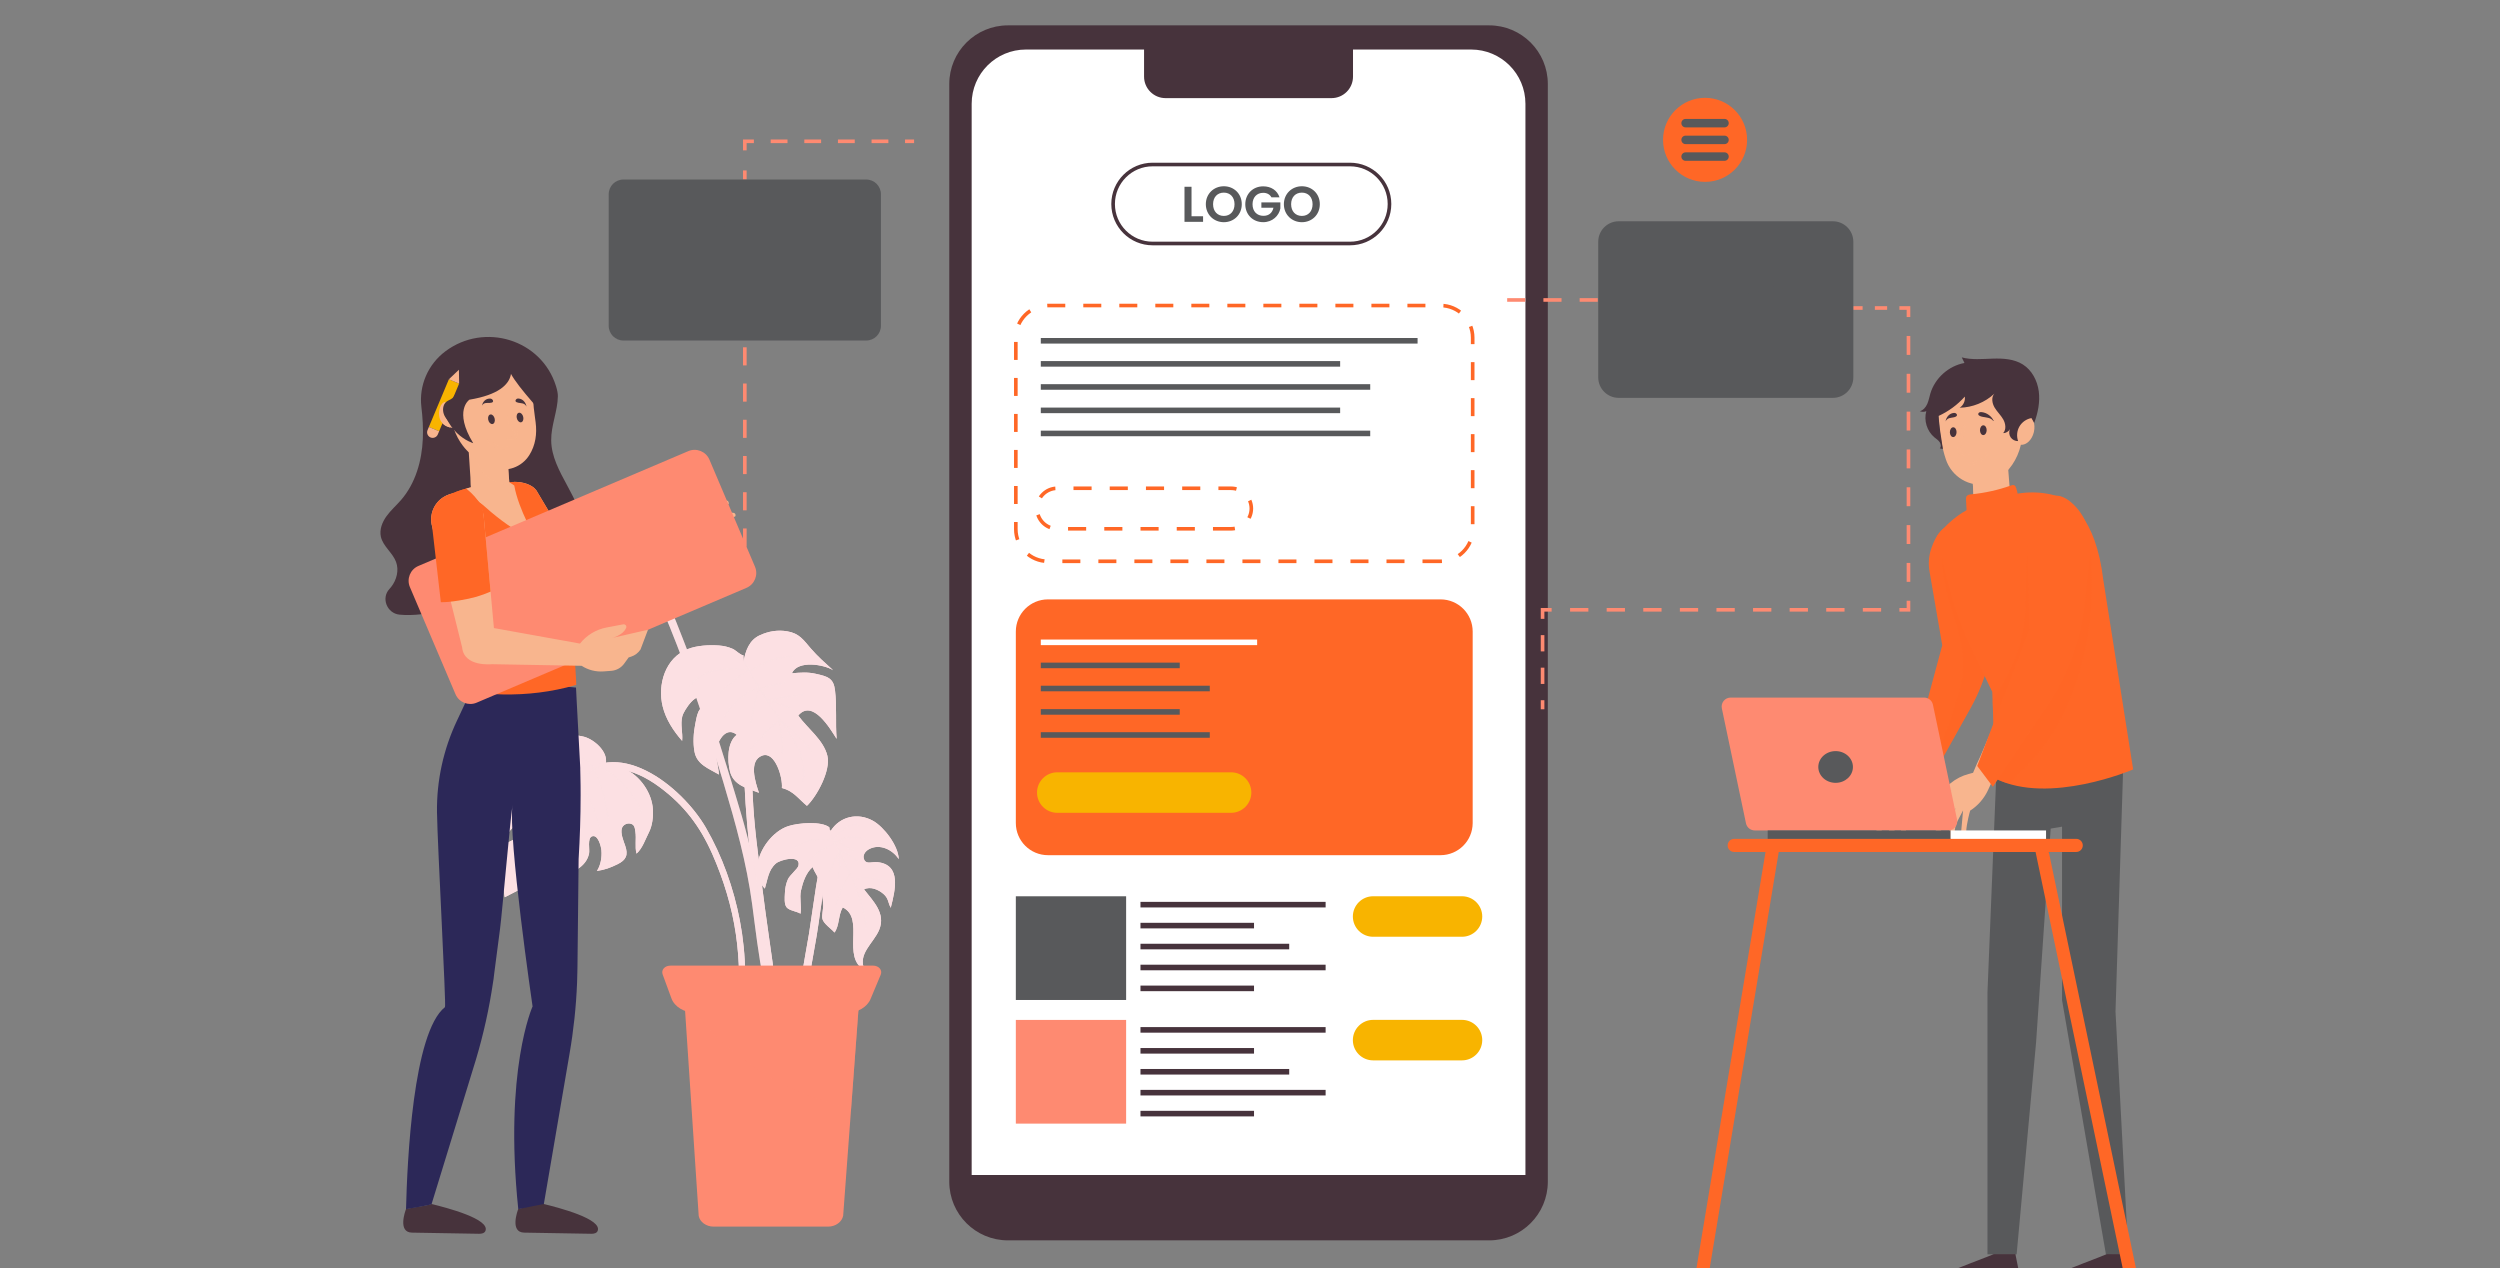 <svg width="690" height="350" viewBox="0 0 690 350" fill="none" xmlns="http://www.w3.org/2000/svg">
<rect x="0" y="0" width="690" height="350" fill="#808080" stroke="none"/>
<g clip-path="url(#clip0_1973_319)">
<path d="M411.02 342.34H278.18C269.25 342.34 262 335.1 262 326.16V23.18C262 14.25 269.24 7 278.18 7H411.02C419.95 7 427.2 14.24 427.2 23.18V326.17C427.19 335.1 419.95 342.34 411.02 342.34Z" fill="#47333C"/>
<path d="M421.02 28.642V324.302H268.18V28.642C268.18 20.372 274.88 13.672 283.15 13.672H315.76V21.152C315.76 24.422 318.42 27.082 321.69 27.082H367.5C370.77 27.082 373.43 24.422 373.43 21.152V13.672H406.04C414.31 13.672 421.02 20.372 421.02 28.642Z" fill="white"/>
<path d="M397.58 154.918H289.24C284.34 154.918 280.37 150.948 280.37 146.048V93.198C280.37 88.298 284.34 84.328 289.24 84.328H397.59C402.49 84.328 406.46 88.298 406.46 93.198V146.058C406.45 150.948 402.48 154.918 397.58 154.918Z" stroke="#FF6726" stroke-miterlimit="10" stroke-dasharray="4.97 4.97"/>
<path d="M397.58 236.03H289.24C284.34 236.03 280.37 232.06 280.37 227.16V174.3C280.37 169.4 284.34 165.43 289.24 165.43H397.59C402.49 165.43 406.46 169.4 406.46 174.3V227.16C406.45 232.06 402.48 236.03 397.58 236.03Z" fill="#FF6726"/>
<path d="M372.6 67.206H318.12C312.1 67.206 307.22 62.326 307.22 56.306C307.22 50.286 312.1 45.406 318.12 45.406H372.6C378.62 45.406 383.5 50.286 383.5 56.306C383.5 62.336 378.62 67.206 372.6 67.206Z" stroke="#47333C" stroke-miterlimit="10"/>
<path d="M328.86 51.547V59.687H332.05V61.227H326.92V51.547H328.86Z" fill="#58595B"/>
<path d="M337.78 61.326C335.05 61.326 332.81 59.276 332.81 56.356C332.81 53.456 335.04 51.406 337.78 51.406C340.54 51.406 342.73 53.456 342.73 56.356C342.73 59.276 340.53 61.326 337.78 61.326ZM337.78 59.596C339.53 59.596 340.73 58.336 340.73 56.366C340.73 54.396 339.52 53.166 337.78 53.166C336.02 53.166 334.81 54.396 334.81 56.366C334.81 58.336 336.02 59.596 337.78 59.596Z" fill="#58595B"/>
<path d="M353.15 54.47H350.92C350.48 53.65 349.67 53.22 348.64 53.22C346.91 53.22 345.7 54.45 345.7 56.38C345.7 58.35 346.92 59.57 348.72 59.57C350.22 59.57 351.18 58.71 351.47 57.34H348.14V55.86H353.38V57.55C352.99 59.52 351.23 61.32 348.65 61.32C345.83 61.32 343.7 59.28 343.7 56.38C343.7 53.48 345.84 51.43 348.64 51.43C350.81 51.43 352.52 52.53 353.15 54.47Z" fill="#58595B"/>
<path d="M359.32 61.326C356.59 61.326 354.35 59.276 354.35 56.356C354.35 53.456 356.58 51.406 359.32 51.406C362.08 51.406 364.27 53.456 364.27 56.356C364.27 59.276 362.07 61.326 359.32 61.326ZM359.32 59.596C361.07 59.596 362.27 58.336 362.27 56.366C362.27 54.396 361.06 53.166 359.32 53.166C357.56 53.166 356.35 54.396 356.35 56.366C356.35 58.336 357.56 59.596 359.32 59.596Z" fill="#58595B"/>
<path d="M310.81 247.375H280.37V275.995H310.81V247.375Z" fill="#58595B"/>
<path d="M310.81 281.5H280.37V310.12H310.81V281.5Z" fill="#FE8A71"/>
<path d="M365.87 248.914H314.77V250.454H365.87V248.914Z" fill="#47333C"/>
<path d="M365.87 266.258H314.77V267.798H365.87V266.258Z" fill="#47333C"/>
<path d="M346.11 254.695H314.77V256.235H346.11V254.695Z" fill="#47333C"/>
<path d="M346.11 272.023H314.77V273.563H346.11V272.023Z" fill="#47333C"/>
<path d="M355.82 260.477H314.77V262.017H355.82V260.477Z" fill="#47333C"/>
<path d="M365.87 283.477H314.77V285.017H365.87V283.477Z" fill="#47333C"/>
<path d="M365.87 300.805H314.77V302.345H365.87V300.805Z" fill="#47333C"/>
<path d="M346.11 289.258H314.77V290.798H346.11V289.258Z" fill="#47333C"/>
<path d="M346.11 306.586H314.77V308.126H346.11V306.586Z" fill="#47333C"/>
<path d="M355.82 295.039H314.77V296.579H355.82V295.039Z" fill="#47333C"/>
<path d="M403.51 258.547H378.98C375.9 258.547 373.39 256.047 373.39 252.957C373.39 249.877 375.89 247.367 378.98 247.367H403.51C406.59 247.367 409.1 249.867 409.1 252.957C409.09 256.047 406.59 258.547 403.51 258.547Z" fill="#F8B400"/>
<path d="M339.78 224.336H291.81C288.73 224.336 286.22 221.836 286.22 218.746C286.22 215.666 288.72 213.156 291.81 213.156H339.78C342.86 213.156 345.37 215.656 345.37 218.746C345.36 221.826 342.86 224.336 339.78 224.336Z" fill="#F8B400"/>
<path d="M339.78 145.946H291.81C288.73 145.946 286.22 143.446 286.22 140.356C286.22 137.276 288.72 134.766 291.81 134.766H339.78C342.86 134.766 345.37 137.266 345.37 140.356C345.36 143.446 342.86 145.946 339.78 145.946Z" stroke="#FF6726" stroke-miterlimit="10" stroke-dasharray="5 5"/>
<path d="M403.51 292.664H378.98C375.9 292.664 373.39 290.164 373.39 287.074C373.39 283.994 375.89 281.484 378.98 281.484H403.51C406.59 281.484 409.1 283.984 409.1 287.074C409.09 290.164 406.59 292.664 403.51 292.664Z" fill="#F8B400"/>
<path d="M391.25 93.289H287.26V94.829H391.25V93.289Z" fill="#58595B"/>
<path d="M369.88 99.656H287.26V101.196H369.88V99.656Z" fill="#58595B"/>
<path d="M378.18 106.031H287.26V107.571H378.18V106.031Z" fill="#58595B"/>
<path d="M369.88 112.492H287.26V114.032H369.88V112.492Z" fill="#58595B"/>
<path d="M378.18 118.859H287.26V120.399H378.18V118.859Z" fill="#58595B"/>
<path d="M346.97 176.516H287.26V178.056H346.97V176.516Z" fill="white"/>
<path d="M325.61 182.883H287.26V184.423H325.61V182.883Z" fill="#58595B"/>
<path d="M333.9 189.258H287.26V190.798H333.9V189.258Z" fill="#58595B"/>
<path d="M325.61 195.719H287.26V197.259H325.61V195.719Z" fill="#58595B"/>
<path d="M333.9 202.086H287.26V203.626H333.9V202.086Z" fill="#58595B"/>
<path d="M539.86 202.344L529.4 203.654L527.18 210.534C526.69 211.864 526.23 213.224 525.83 214.624L524.7 215.064C522.96 215.724 521.4 216.704 520.12 217.934L517.08 220.814C516.6 221.374 517.05 222.124 517.91 221.724L520.56 219.734L519.24 221.854C518.51 223.044 517.88 224.274 517.33 225.544L516.5 227.534C516.38 228.174 517.29 228.574 517.78 227.984L520.67 223.024L519.15 226.184L517.73 229.634C517.51 230.454 518.66 230.664 518.93 230.114L520.32 227.224L522.32 223.794L521.56 226.634C521.4 227.254 521.31 227.894 521.33 228.524L521.41 230.684C521.87 231.624 522.38 231.324 522.87 230.734L522.9 228.834C522.91 228.114 523.05 227.394 523.34 226.734L524.45 224.044L524.68 229.424C524.88 230.184 526.21 229.934 526.05 229.174C525.81 227.054 526.37 223.834 526.37 223.834C528.33 222.334 529.8 220.344 530.57 218.094L531.61 215.054L539.86 202.344Z" fill="#F8B58E"/>
<path d="M532.54 157.672L536.06 178.092L526.71 212.812L531.71 217.212L543.83 195.492C548.27 187.532 550.49 178.682 550.29 169.732L550.01 157.392C549.91 153.102 547.75 149.002 543.94 146.512C539.14 143.372 535.39 144.492 533.04 151.342C532.34 153.392 532.18 155.562 532.54 157.672Z" fill="#FF6726"/>
<path opacity="0.55" d="M550.29 169.739L550.01 157.399C549.91 153.109 547.75 149.009 543.94 146.519C541.72 145.069 539.73 144.539 538 145.049C535.65 148.869 535.71 153.809 536.28 158.119C536.85 162.449 538.08 166.629 539.41 170.779C540.3 173.579 541.12 176.409 541.52 179.329C541.92 182.249 541.88 185.179 541.34 188.069C540.8 190.989 539.79 193.759 538.89 196.579C538 199.359 537 202.089 535.84 204.769C535.25 206.129 534.58 207.449 533.97 208.799C533.36 210.139 532.92 211.549 532.53 212.959C532.16 214.289 531.83 215.639 531.45 216.959L531.72 217.199L543.84 195.479C548.27 187.529 550.49 178.679 550.29 169.739Z" fill="#FF6726"/>
<path d="M587.43 346.141L581.25 346.281L569.12 276.011V228.161L565.99 228.691L561.96 287.711L556.59 346.191H548.54V273.881L551.22 207.961H586.12L583.88 279.201L587.43 346.141Z" fill="#58595B"/>
<path d="M534.66 147.884L537.08 158.614C538.74 165.974 541.24 173.114 544.52 179.894L549.87 190.954L550.76 214.874C565.54 222.314 588.75 212.364 588.75 212.364L580.49 159.934C578.44 142.814 571.3 137.674 566.27 136.514C563.51 135.884 560.69 135.744 557.9 136.094C557.66 136.124 557.42 136.164 557.17 136.194C556.13 136.344 555.12 136.584 554.11 136.874L547.71 138.734C545.62 139.344 543.6 140.254 541.72 141.434C541.7 141.444 541.66 141.464 541.64 141.474C541.29 141.694 540.95 141.914 540.61 142.154C538.43 143.714 536.41 145.624 534.66 147.884Z" fill="#FF6726"/>
<path opacity="0.55" d="M577.37 157.661C577.31 154.611 577.07 151.511 576.26 148.561C575.6 146.171 574.2 143.951 573.89 141.471C571.95 139.131 569.85 137.781 567.93 137.031C566 138.701 564.51 140.791 563.67 143.221C562.77 145.821 562.57 148.601 562.57 151.331C562.58 156.951 563.15 162.571 563.18 168.191C563.2 173.971 562.83 179.811 561.39 185.431C560.69 188.171 559.73 190.841 558.46 193.381C557.12 196.071 555.39 198.451 553.55 200.811C552.51 202.131 551.46 203.461 550.38 204.761L550.76 214.881C552.01 215.511 553.31 215.981 554.64 216.321C555.04 215.861 555.46 215.421 555.88 214.981C557.97 212.801 560.14 210.701 562.12 208.411C564.08 206.151 565.88 203.741 567.36 201.131C568.79 198.601 570.08 195.981 571.19 193.291C573.44 187.881 575.05 182.201 576.07 176.431C577.16 170.251 577.5 163.931 577.37 157.661Z" fill="#FF6726"/>
<path opacity="0.55" d="M563.46 141.422C563.76 140.782 564.12 140.182 564.51 139.602C564.24 139.832 563.97 140.062 563.71 140.302C561.84 142.082 560.74 144.292 560.18 146.802C559.7 148.952 559.57 151.152 559.44 153.342C559.29 155.882 559.2 158.422 559.17 160.972C559.1 166.242 559.04 171.552 557.76 176.702C556.24 182.792 553.16 188.142 549.97 193.452L550.34 203.412C551.78 201.672 553.2 199.912 554.54 198.102C561.67 188.492 562.58 176.212 562.24 164.652C562.16 161.822 562 159.002 561.86 156.172C561.73 153.542 561.6 150.892 561.81 148.262C561.99 145.912 562.46 143.572 563.46 141.422Z" fill="#FF6726"/>
<path d="M560.29 201.68L549.72 201.5L546.51 208.9C545.83 210.32 545.17 211.78 544.57 213.29L543.38 213.61C541.56 214.08 539.87 214.94 538.42 216.12L534.98 218.88C534.42 219.44 534.76 220.35 535.67 220.03L538.59 218.21L536.97 220.39C536.08 221.62 535.27 222.9 534.54 224.25L533.42 226.36C533.21 227.06 534.05 227.66 534.62 227.07L538.21 221.93L536.24 225.25L534.33 228.91C534 229.79 535.1 230.22 535.45 229.64L537.25 226.6L539.74 223.05L538.57 226.12C538.32 226.79 538.14 227.5 538.07 228.21L537.83 230.66C538.15 231.79 538.7 231.54 539.27 230.95L539.58 228.81C539.69 227.99 539.94 227.21 540.32 226.52L541.81 223.67L541.26 229.76C541.34 230.65 542.7 230.57 542.66 229.7C542.73 227.28 543.76 223.73 543.76 223.73C545.93 222.35 547.67 220.34 548.76 217.93L550.24 214.67L560.29 201.68Z" fill="#F8B58E"/>
<path d="M559.57 150.2L560.07 173.76L545.71 211.4L550.03 217.15L565.23 194.6C570.8 186.33 574.3 176.71 575.4 166.6L576.92 152.66C577.45 147.82 575.91 142.85 572.5 139.45C568.2 135.16 564.32 135.82 560.99 143.17C560 145.35 559.52 147.76 559.57 150.2Z" fill="#FF6726"/>
<path d="M536.25 352.673C536.28 353.393 536.87 354.073 537.8 354.063L554.09 354.043C555.83 354.043 557.86 352.833 557.25 351.133L556.25 346.133H550.3C550.3 346.233 537.47 351.013 536.78 351.563C536.39 351.883 536.23 352.283 536.25 352.673Z" fill="#47333C"/>
<path d="M567.44 352.673C567.47 353.393 568.06 354.073 568.99 354.063L585.28 354.043C587.02 354.043 589.05 352.833 588.44 351.133L587.44 346.133H581.49C581.49 346.233 568.66 351.013 567.97 351.563C567.58 351.883 567.42 352.283 567.44 352.673Z" fill="#47333C"/>
<path d="M555.09 139.703C555.26 141.813 554.21 143.873 552.4 144.983C551.92 145.263 551.41 145.493 550.91 145.613C547.94 146.353 544.85 144.213 544.78 140.893L544.77 140.803L544.78 140.683L544.77 140.453L544.78 138.943L544.48 133.023C544.49 132.613 548.6 132.163 548.6 132.163L550.78 130.553L554.07 128.123L554.22 128.023V128.953L554.78 136.073L554.94 137.773L555.09 139.703Z" fill="#F8B58E"/>
<path opacity="0.64" d="M551.97 129.82C552.43 134.54 549.44 139.1 544.78 140.88L544.77 140.79L544.78 140.67L544.77 140.44L544.78 138.93L544.48 133.01C544.49 132.6 544.69 132.22 545.05 132L548.6 132.14L550.78 130.53L551.97 129.82Z" fill="#F8B58E"/>
<path d="M557.19 142.822C557.51 140.132 557.27 137.372 556.49 134.782C556.39 134.442 556.24 134.062 555.91 133.922C555.62 133.802 555.28 133.902 554.98 134.012C551.46 135.262 547.79 136.072 544.07 136.432C543.6 136.472 543.07 136.552 542.8 136.942C542.61 137.212 542.61 137.572 542.62 137.902C542.65 138.962 542.71 140.022 542.79 141.082L543.72 145.062C543.91 146.842 545.21 148.462 546.91 149.032C548.27 149.482 549.76 149.292 551.17 149.032C552.67 148.762 554.23 148.372 555.34 147.332C556.54 146.182 556.99 144.462 557.19 142.822Z" fill="#FF6726"/>
<path d="M535.13 115.838C534.65 113.288 535.77 110.138 536.69 108.128C537.34 106.708 538.2 105.398 539.32 104.308C545.96 97.858 553.85 102.248 553.85 102.248C559.28 103.928 558.37 112.948 558.37 112.948C558.39 113.448 558.39 113.928 558.4 114.388C558.73 114.318 559.05 114.298 559.38 114.378C561.01 114.758 561.89 116.948 561.35 119.248C560.85 121.398 559.29 122.868 557.76 122.768C556.85 126.738 554.51 130.278 551.04 132.468C550.83 132.598 550.63 132.718 550.43 132.828C549.88 133.138 549.26 133.358 548.6 133.508C543.64 134.658 538.64 131.598 537.05 126.768C535.92 123.388 535.35 119.708 535.13 115.838Z" fill="#F8B58E"/>
<path d="M562.7 107.991C562.31 105.051 560.8 102.161 558.29 100.581C555.87 99.061 552.85 98.891 549.99 98.981C547.13 99.071 544.21 99.371 541.45 98.641C541.7 99.151 541.94 99.671 542.19 100.181C537.83 100.971 534.04 104.361 532.78 108.611C532.5 109.561 532.33 110.561 531.93 111.471C531.53 112.381 530.83 113.231 529.87 113.491C530.44 113.721 531.1 113.721 531.66 113.481C530.93 116.051 531.85 119.021 533.91 120.721C534.4 121.131 534.96 121.471 535.33 122.001C535.7 122.521 535.82 123.291 535.39 123.771C535.68 123.711 535.94 123.961 536.23 123.891C535.67 120.071 535.24 117.921 535.05 114.801C537.8 113.541 540.28 111.711 542.29 109.461C542.46 110.641 541.88 111.901 540.87 112.531C544.39 112.471 547.88 111.061 550.44 108.651C549.55 109.671 549.81 111.281 550.49 112.451C551.17 113.621 552.21 114.561 552.88 115.731C553.55 116.901 553.79 118.521 552.88 119.531C553.65 119.551 554.41 119.091 554.75 118.401C554.42 119.131 554.49 120.031 554.94 120.701C555.39 121.371 556.2 121.781 557 121.741C556.53 120.431 556.66 118.911 557.36 117.711C558.06 116.501 559.3 115.631 560.68 115.391C560.94 115.831 561.19 116.281 561.45 116.721C562.47 113.931 563.09 110.931 562.7 107.991Z" fill="#47333C"/>
<path opacity="0.64" d="M540.31 123.722C540.68 121.742 541.2 119.782 541.64 117.822C541.74 117.362 542.47 117.482 542.37 117.942L541.29 122.712C541.16 123.302 540.67 124.372 541.38 124.742C542.02 125.082 542.91 124.982 543.58 124.792C544.03 124.662 544.3 125.352 543.85 125.482C542.46 125.872 539.93 125.792 540.31 123.722Z" fill="#F8B58E"/>
<path opacity="0.64" d="M543.72 127.761C545.54 127.531 547.16 126.451 548.1 124.871C548.2 124.701 548.47 124.701 548.62 124.811C548.79 124.941 548.78 125.161 548.68 125.331C547.64 127.071 545.8 128.241 543.8 128.491C543.33 128.551 543.25 127.821 543.72 127.761Z" fill="#F8B58E"/>
<path d="M548.32 118.703C548.33 119.453 547.92 120.063 547.41 120.083C546.9 120.103 546.48 119.513 546.47 118.763C546.46 118.023 546.87 117.403 547.38 117.383C547.89 117.363 548.31 117.953 548.32 118.703Z" fill="#47333C"/>
<path d="M540.01 119.25C540.02 120 539.61 120.61 539.1 120.63C538.59 120.65 538.17 120.06 538.16 119.31C538.15 118.57 538.56 117.95 539.07 117.93C539.59 117.91 540.01 118.5 540.01 119.25Z" fill="#47333C"/>
<path d="M550.15 116.202C550.19 116.182 550.23 116.172 550.27 116.172C549.68 114.882 548.41 113.922 547 113.752C546.78 113.722 546.54 113.722 546.34 113.812C546.14 113.902 545.97 114.112 546 114.342C546.03 114.592 546.28 114.742 546.51 114.842C546.99 115.042 547.5 115.102 548.01 115.182C548.52 115.262 549.04 115.362 549.49 115.602C549.75 115.742 549.98 115.952 550.15 116.202Z" fill="#47333C"/>
<path d="M539.76 114.042C539.58 113.952 539.39 113.952 539.21 113.972C538.04 114.102 537.16 115.062 536.97 116.342C537.04 116.172 537.13 116.002 537.26 115.882C537.27 115.872 537.28 115.872 537.28 115.862C537.35 115.782 537.43 115.702 537.52 115.642C537.84 115.422 538.24 115.342 538.64 115.282C539.04 115.222 539.45 115.172 539.8 114.992C539.97 114.912 540.14 114.762 540.12 114.532C540.12 114.332 539.94 114.132 539.76 114.042Z" fill="#47333C"/>
<path d="M537.72 229.201H484.32C483.14 229.201 482.13 228.381 481.89 227.231L475.23 195.521C474.91 193.981 476.08 192.531 477.66 192.531H531.06C532.24 192.531 533.25 193.351 533.49 194.501L540.15 226.211C540.47 227.751 539.29 229.201 537.72 229.201Z" fill="#FE8A71"/>
<path d="M501.85 211.685C501.85 214.105 503.99 216.065 506.63 216.065C509.27 216.065 511.41 214.105 511.41 211.685C511.41 209.265 509.27 207.305 506.63 207.305C503.99 207.305 501.85 209.265 501.85 211.685Z" fill="#58595B"/>
<path d="M538.39 229.203H487.88V232.393H538.39V229.203Z" fill="#58595B"/>
<path d="M564.71 229.203H538.39V232.393H564.71V229.203Z" fill="white"/>
<path d="M561.24 232.391H564.89L590.37 354.071H586.71L561.24 232.391Z" fill="#FF6726"/>
<path d="M487.74 232.391H491.39L471.21 354.071H467.55L487.74 232.391Z" fill="#FF6726"/>
<path d="M478.64 235.143H573.04C574.04 235.143 574.85 234.333 574.85 233.333C574.85 232.333 574.04 231.523 573.04 231.523H478.64C477.64 231.523 476.83 232.333 476.83 233.333C476.82 234.333 477.64 235.143 478.64 235.143Z" fill="#FF6726"/>
<path d="M470.6 50.2C477.006 50.2 482.2 45.007 482.2 38.6C482.2 32.194 477.006 27 470.6 27C464.193 27 459 32.194 459 38.6C459 45.007 464.193 50.2 470.6 50.2Z" fill="#FF6726"/>
<path d="M475.96 35.16H465.23C464.58 35.16 464.06 34.64 464.06 33.99C464.06 33.34 464.58 32.82 465.23 32.82H475.96C476.61 32.82 477.13 33.34 477.13 33.99C477.13 34.63 476.61 35.16 475.96 35.16Z" fill="#58595B"/>
<path d="M475.96 39.778H465.23C464.58 39.778 464.06 39.258 464.06 38.608C464.06 37.958 464.58 37.438 465.23 37.438H475.96C476.61 37.438 477.13 37.958 477.13 38.608C477.13 39.248 476.61 39.778 475.96 39.778Z" fill="#58595B"/>
<path d="M475.96 44.387H465.23C464.58 44.387 464.06 43.867 464.06 43.217C464.06 42.567 464.58 42.047 465.23 42.047H475.96C476.61 42.047 477.13 42.567 477.13 43.217C477.13 43.867 476.61 44.387 475.96 44.387Z" fill="#58595B"/>
<path d="M205.455 195.625C205.725 202.235 205.135 208.895 205.435 215.555C205.805 223.825 206.515 231.925 207.585 240.135C208.635 248.235 209.695 256.315 210.855 264.405C211.435 268.475 211.955 272.555 212.495 276.635C212.655 277.845 214.575 284.575 213.705 285.695C212.845 286.805 214.555 288.155 215.415 287.045C216.315 285.875 215.825 284.275 215.635 282.925C215.115 279.035 214.515 275.165 214.005 271.265C212.835 262.435 211.455 253.625 210.365 244.785C209.305 236.245 208.055 227.745 207.735 219.135C207.565 214.655 207.195 210.165 207.185 205.685C207.175 202.235 207.755 198.805 207.615 195.355C207.565 193.965 205.405 194.235 205.455 195.625Z" fill="#FCE0E3"/>
<path d="M205.455 195.625C205.725 202.235 205.135 208.895 205.435 215.555C205.805 223.825 206.515 231.925 207.585 240.135C208.635 248.235 209.695 256.315 210.855 264.405C211.435 268.475 211.955 272.555 212.495 276.635C212.655 277.845 214.575 284.575 213.705 285.695C212.845 286.805 214.555 288.155 215.415 287.045C216.315 285.875 215.825 284.275 215.635 282.925C215.115 279.035 214.515 275.165 214.005 271.265C212.835 262.435 211.455 253.625 210.365 244.785C209.305 236.245 208.055 227.745 207.735 219.135C207.565 214.655 207.195 210.165 207.185 205.685C207.175 202.235 207.755 198.805 207.615 195.355C207.565 193.965 205.405 194.235 205.455 195.625Z" fill="#FCE0E3"/>
<path d="M171.095 146.273C174.455 150.223 178.025 153.653 180.585 158.283C183.775 164.073 186.145 170.403 188.565 176.543C193.105 188.083 197.035 199.843 200.635 211.703C203.375 220.743 206.365 229.813 208.135 239.103C209.435 245.943 210.185 252.863 211.035 259.773C211.445 263.093 212.035 266.323 212.735 269.593C213.115 271.373 213.265 274.903 214.655 276.073C215.725 276.973 214.385 278.693 213.305 277.783C211.355 276.143 211.275 273.153 210.785 270.813C209.325 263.793 208.555 256.763 207.605 249.663C206.065 238.123 202.985 227.143 199.675 216.023C196.365 204.913 192.805 193.883 188.735 183.033C186.195 176.273 183.545 169.523 180.505 162.973C177.645 156.813 173.665 152.633 169.365 147.583C168.445 146.513 170.195 145.203 171.095 146.273Z" fill="#FCE0E3"/>
<g opacity="0.49">
<path opacity="0.49" d="M171.095 146.273C174.455 150.223 178.025 153.653 180.585 158.283C183.775 164.073 186.145 170.403 188.565 176.543C193.105 188.083 197.035 199.843 200.635 211.703C203.375 220.743 206.365 229.813 208.135 239.103C209.435 245.943 210.185 252.863 211.035 259.773C211.445 263.093 212.035 266.323 212.735 269.593C213.115 271.373 213.265 274.903 214.655 276.073C215.725 276.973 214.385 278.693 213.305 277.783C211.355 276.143 211.275 273.153 210.785 270.813C209.325 263.793 208.555 256.763 207.605 249.663C206.065 238.123 202.985 227.143 199.675 216.023C196.365 204.913 192.805 193.883 188.735 183.033C186.195 176.273 183.545 169.523 180.505 162.973C177.645 156.813 173.665 152.633 169.365 147.583C168.445 146.513 170.195 145.203 171.095 146.273Z" fill="#FCE0E3"/>
</g>
<path d="M135.195 172.124C136.665 160.144 141.625 150.984 151.675 144.734C155.145 142.574 162.205 138.654 166.275 137.884C169.885 137.204 168.865 141.104 166.255 141.174L167.335 141.044C167.535 140.344 173.375 140.204 174.455 140.424C178.135 141.174 178.955 143.344 179.185 146.864C179.375 149.664 178.495 152.804 177.455 155.394C176.615 157.484 173.765 161.794 171.375 162.314C170.895 159.154 174.225 153.744 171.075 151.034C166.825 153.814 166.895 157.864 166.755 162.554C166.715 163.964 167.085 164.384 166.085 165.154C165.575 165.554 163.695 165.994 162.995 166.224C160.225 167.144 160.225 165.004 160.005 162.674C159.745 159.914 160.355 157.234 160.295 154.494C157.955 156.984 156.155 158.144 155.715 161.804C155.405 164.314 155.545 167.334 156.175 169.804C153.905 171.064 151.795 172.484 149.565 173.814C148.165 170.974 148.805 167.264 147.455 164.664C143.815 167.624 145.135 171.334 144.665 175.194C144.455 176.874 142.615 178.534 141.395 179.964C139.695 181.944 138.975 183.944 137.735 186.194C135.295 181.694 134.615 176.884 135.195 172.124Z" fill="#FCE0E3"/>
<path d="M135.195 172.124C136.665 160.144 141.625 150.984 151.675 144.734C155.145 142.574 162.205 138.654 166.275 137.884C169.885 137.204 168.865 141.104 166.255 141.174L167.335 141.044C167.535 140.344 173.375 140.204 174.455 140.424C178.135 141.174 178.955 143.344 179.185 146.864C179.375 149.664 178.495 152.804 177.455 155.394C176.615 157.484 173.765 161.794 171.375 162.314C170.895 159.154 174.225 153.744 171.075 151.034C166.825 153.814 166.895 157.864 166.755 162.554C166.715 163.964 167.085 164.384 166.085 165.154C165.575 165.554 163.695 165.994 162.995 166.224C160.225 167.144 160.225 165.004 160.005 162.674C159.745 159.914 160.355 157.234 160.295 154.494C157.955 156.984 156.155 158.144 155.715 161.804C155.405 164.314 155.545 167.334 156.175 169.804C153.905 171.064 151.795 172.484 149.565 173.814C148.165 170.974 148.805 167.264 147.455 164.664C143.815 167.624 145.135 171.334 144.665 175.194C144.455 176.874 142.615 178.534 141.395 179.964C139.695 181.944 138.975 183.944 137.735 186.194C135.295 181.694 134.615 176.884 135.195 172.124Z" fill="#FCE0E3"/>
<path d="M228.174 231.713C225.494 239.963 224.674 249.163 223.284 257.723C222.094 265.033 220.214 272.894 220.794 280.344C220.904 281.744 223.064 281.483 222.954 280.083C222.394 272.863 224.284 265.133 225.434 258.053C226.784 249.713 227.554 240.623 230.164 232.593C230.604 231.253 228.604 230.373 228.174 231.713Z" fill="#FCE0E3"/>
<path d="M228.174 231.713C225.494 239.963 224.674 249.163 223.284 257.723C222.094 265.033 220.214 272.894 220.794 280.344C220.904 281.744 223.064 281.483 222.954 280.083C222.394 272.863 224.284 265.133 225.434 258.053C226.784 249.713 227.554 240.623 230.164 232.593C230.604 231.253 228.604 230.373 228.174 231.713Z" fill="#FCE0E3"/>
<path d="M240.945 226.543C236.695 224.173 231.765 225.353 229.245 229.373C229.225 229.103 229.125 229.173 228.985 229.053L228.895 228.333C226.665 226.603 220.375 227.083 217.525 228.023C213.275 229.423 209.455 234.483 209.095 238.843C208.915 241.033 209.515 243.763 211.095 245.263C211.885 242.763 212.005 240.173 214.165 238.303C215.345 237.283 221.125 235.783 220.365 238.933C220.145 239.843 217.975 241.533 217.465 242.683C216.885 244.013 216.675 245.243 216.625 246.653C216.585 247.693 216.395 249.523 217.095 250.403C217.865 251.363 219.885 251.503 220.945 252.183C221.305 250.123 220.605 247.903 221.075 245.773C221.565 243.563 222.485 240.773 224.305 239.313C224.785 240.773 225.835 241.943 226.295 243.463C226.875 245.363 227.035 247.543 227.195 249.533C227.295 250.723 226.745 252.593 226.985 253.613C227.285 254.913 229.445 256.353 230.325 257.383C231.715 255.443 231.345 252.533 232.595 250.443C238.865 253.463 232.065 264.213 238.675 267.783C236.525 263.293 241.165 260.303 242.665 256.603C244.505 252.073 241.045 248.783 238.475 245.473C240.245 244.553 242.485 245.533 243.885 246.773C245.265 247.993 245.055 249.103 245.845 250.553C247.035 245.813 248.935 238.643 242.155 237.953C240.725 237.803 239.195 238.593 238.565 237.383C237.895 236.093 238.855 234.923 239.815 234.393C242.815 232.733 246.405 234.533 248.055 237.133C247.955 233.453 244.025 228.263 240.945 226.543Z" fill="#FCE0E3"/>
<path d="M240.945 226.543C236.695 224.173 231.765 225.353 229.245 229.373C229.225 229.103 229.125 229.173 228.985 229.053L228.895 228.333C226.665 226.603 220.375 227.083 217.525 228.023C213.275 229.423 209.455 234.483 209.095 238.843C208.915 241.033 209.515 243.763 211.095 245.263C211.885 242.763 212.005 240.173 214.165 238.303C215.345 237.283 221.125 235.783 220.365 238.933C220.145 239.843 217.975 241.533 217.465 242.683C216.885 244.013 216.675 245.243 216.625 246.653C216.585 247.693 216.395 249.523 217.095 250.403C217.865 251.363 219.885 251.503 220.945 252.183C221.305 250.123 220.605 247.903 221.075 245.773C221.565 243.563 222.485 240.773 224.305 239.313C224.785 240.773 225.835 241.943 226.295 243.463C226.875 245.363 227.035 247.543 227.195 249.533C227.295 250.723 226.745 252.593 226.985 253.613C227.285 254.913 229.445 256.353 230.325 257.383C231.715 255.443 231.345 252.533 232.595 250.443C238.865 253.463 232.065 264.213 238.675 267.783C236.525 263.293 241.165 260.303 242.665 256.603C244.505 252.073 241.045 248.783 238.475 245.473C240.245 244.553 242.485 245.533 243.885 246.773C245.265 247.993 245.055 249.103 245.845 250.553C247.035 245.813 248.935 238.643 242.155 237.953C240.725 237.803 239.195 238.593 238.565 237.383C237.895 236.093 238.855 234.923 239.815 234.393C242.815 232.733 246.405 234.533 248.055 237.133C247.955 233.453 244.025 228.263 240.945 226.543Z" fill="#FCE0E3"/>
<path d="M172.554 212.274C170.794 211.464 169.044 210.894 167.194 210.764C167.904 207.484 164.024 204.104 161.224 203.354C157.594 202.374 154.414 203.464 151.194 205.184C147.624 207.094 143.064 209.724 141.914 213.874C141.634 214.874 140.754 217.834 142.244 218.234C144.594 218.864 146.654 213.924 148.224 212.874C149.094 212.294 150.224 212.034 151.204 212.384C152.774 212.934 153.574 215.334 152.144 216.474C151.764 216.774 151.294 216.954 150.834 217.124C147.764 218.264 144.514 219.134 141.864 221.124C139.174 223.144 135.244 227.214 137.464 230.914C138.764 233.074 140.224 229.444 141.424 228.554C142.334 227.874 145.524 226.294 145.864 228.344C146.184 230.264 141.994 231.564 140.764 232.224C137.144 234.184 137.714 236.654 138.224 240.414C138.364 241.474 139.304 247.634 139.304 247.634L144.434 244.994C147.694 243.314 150.174 240.444 151.394 236.994C152.504 233.864 153.924 230.614 155.144 230.954C157.044 231.484 154.544 234.734 154.284 235.704C153.804 237.484 153.964 239.654 154.444 241.434C157.874 241.204 161.784 239.254 162.574 235.614C162.824 234.464 162.044 231.344 163.394 230.834C165.044 230.224 165.894 233.584 165.994 234.704C166.164 236.544 165.794 238.854 164.744 240.384C166.924 240.074 168.484 239.484 170.444 238.524C172.864 237.334 173.434 235.954 172.544 233.394C172.104 232.134 171.144 229.874 171.674 228.494C172.004 227.654 173.014 227.154 173.894 227.304C175.124 227.524 175.194 228.414 175.364 229.524C175.664 231.514 175.174 233.724 175.674 235.604C177.304 234.204 178.174 231.544 179.124 229.684C180.034 227.904 180.334 225.384 180.204 223.424C179.934 218.834 176.704 214.184 172.554 212.274ZM151.194 205.184C147.624 207.094 143.064 209.724 141.914 213.874L151.194 205.184ZM165.074 210.814C165.294 210.784 165.514 210.764 165.744 210.734L165.934 210.754C165.644 210.754 165.364 210.774 165.074 210.814Z" fill="#FCE0E3"/>
<path d="M172.554 212.274C170.794 211.464 169.044 210.894 167.194 210.764C167.904 207.484 164.024 204.104 161.224 203.354C157.594 202.374 154.414 203.464 151.194 205.184C147.624 207.094 143.064 209.724 141.914 213.874C141.634 214.874 140.754 217.834 142.244 218.234C144.594 218.864 146.654 213.924 148.224 212.874C149.094 212.294 150.224 212.034 151.204 212.384C152.774 212.934 153.574 215.334 152.144 216.474C151.764 216.774 151.294 216.954 150.834 217.124C147.764 218.264 144.514 219.134 141.864 221.124C139.174 223.144 135.244 227.214 137.464 230.914C138.764 233.074 140.224 229.444 141.424 228.554C142.334 227.874 145.524 226.294 145.864 228.344C146.184 230.264 141.994 231.564 140.764 232.224C137.144 234.184 137.714 236.654 138.224 240.414C138.364 241.474 139.304 247.634 139.304 247.634L144.434 244.994C147.694 243.314 150.174 240.444 151.394 236.994C152.504 233.864 153.924 230.614 155.144 230.954C157.044 231.484 154.544 234.734 154.284 235.704C153.804 237.484 153.964 239.654 154.444 241.434C157.874 241.204 161.784 239.254 162.574 235.614C162.824 234.464 162.044 231.344 163.394 230.834C165.044 230.224 165.894 233.584 165.994 234.704C166.164 236.544 165.794 238.854 164.744 240.384C166.924 240.074 168.484 239.484 170.444 238.524C172.864 237.334 173.434 235.954 172.544 233.394C172.104 232.134 171.144 229.874 171.674 228.494C172.004 227.654 173.014 227.154 173.894 227.304C175.124 227.524 175.194 228.414 175.364 229.524C175.664 231.514 175.174 233.724 175.674 235.604C177.304 234.204 178.174 231.544 179.124 229.684C180.034 227.904 180.334 225.384 180.204 223.424C179.934 218.834 176.704 214.184 172.554 212.274ZM151.194 205.184C147.624 207.094 143.064 209.724 141.914 213.874L151.194 205.184ZM165.074 210.814C165.294 210.784 165.514 210.764 165.744 210.734L165.934 210.754C165.644 210.754 165.364 210.774 165.074 210.814Z" fill="#FCE0E3"/>
<path d="M159.244 216.957C165.814 209.247 174.944 211.977 181.994 217.197C188.804 222.237 193.194 228.007 196.624 235.777C199.714 242.797 202.004 250.277 203.104 257.867C203.634 261.517 203.924 265.177 203.974 268.857C203.994 270.867 203.894 272.897 204.144 274.897C204.344 276.527 204.844 277.957 204.454 279.627C204.204 280.697 205.884 280.937 206.134 279.887C206.474 278.407 206.194 277.137 205.984 275.637C205.654 273.307 205.694 271.007 205.664 268.667C205.614 263.767 205.114 258.847 204.194 254.027C202.494 245.177 199.344 236.267 194.834 228.467C188.184 216.947 169.684 202.117 157.934 215.907C157.194 216.737 158.534 217.787 159.244 216.957Z" fill="#FCE0E3"/>
<path d="M159.244 216.957C165.814 209.247 174.944 211.977 181.994 217.197C188.804 222.237 193.194 228.007 196.624 235.777C199.714 242.797 202.004 250.277 203.104 257.867C203.634 261.517 203.924 265.177 203.974 268.857C203.994 270.867 203.894 272.897 204.144 274.897C204.344 276.527 204.844 277.957 204.454 279.627C204.204 280.697 205.884 280.937 206.134 279.887C206.474 278.407 206.194 277.137 205.984 275.637C205.654 273.307 205.694 271.007 205.664 268.667C205.614 263.767 205.114 258.847 204.194 254.027C202.494 245.177 199.344 236.267 194.834 228.467C188.184 216.947 169.684 202.117 157.934 215.907C157.194 216.737 158.534 217.787 159.244 216.957Z" fill="#FCE0E3"/>
<path opacity="0.49" d="M166.014 211.604C166.344 211.454 166.664 211.294 166.994 211.154C167.174 211.074 167.064 210.794 166.874 210.874C165.894 211.294 164.944 211.764 164.004 212.264C162.524 208.554 157.304 207.484 153.834 206.754C153.644 206.714 153.594 207.014 153.784 207.054C157.114 207.754 162.304 208.824 163.724 212.404C162.404 213.124 161.134 213.924 159.934 214.814C158.704 212.414 156.404 210.794 153.704 210.474C153.504 210.454 153.464 210.754 153.654 210.774C156.254 211.084 158.494 212.644 159.674 214.984C157.454 216.654 155.444 218.604 153.704 220.814C153.014 219.624 145.914 222.844 145.194 223.254C145.024 223.354 145.214 223.594 145.384 223.504C146.584 222.824 147.814 222.234 149.114 221.784C149.324 221.714 153.464 220.504 153.454 221.074C153.454 221.084 153.454 221.084 153.464 221.094C153.464 221.104 153.464 221.104 153.464 221.114C153.464 221.124 153.464 221.124 153.464 221.134C153.344 221.294 153.214 221.434 153.104 221.594C150.834 224.694 148.974 228.124 147.214 231.614C147.144 231.634 147.084 231.684 147.104 231.774C147.104 231.794 147.104 231.804 147.114 231.824C147.084 231.874 147.064 231.934 147.034 231.984C144.724 233.694 143.024 236.004 142.084 238.724C142.024 238.914 142.304 239.034 142.364 238.844C143.214 236.374 144.704 234.264 146.714 232.624C145.534 235.004 144.384 237.394 143.184 239.714C143.094 239.894 143.374 240.014 143.464 239.834C144.724 237.394 145.934 234.874 147.184 232.384C147.624 235.474 147.414 238.524 146.554 241.544C146.504 241.734 146.804 241.774 146.854 241.594C147.764 238.394 147.954 235.194 147.424 231.914C149.034 228.724 150.734 225.574 152.724 222.664C152.984 222.284 153.254 221.914 153.534 221.544C154.084 224.474 154.134 227.414 153.654 230.364C153.624 230.564 153.924 230.604 153.954 230.414C154.414 227.604 154.404 224.824 153.934 222.044C157.054 225.244 158.674 229.394 158.524 233.894C158.514 234.094 158.824 234.134 158.824 233.944C158.984 229.204 157.254 224.864 153.864 221.544C153.854 221.534 153.844 221.534 153.834 221.524C153.814 221.424 153.804 221.324 153.784 221.224C155.584 218.904 157.684 216.874 160.024 215.144C162.584 219.914 164.484 224.914 165.724 230.194C165.774 230.384 166.074 230.354 166.034 230.154C164.784 224.834 162.864 219.784 160.274 214.964C161.404 214.144 162.604 213.394 163.834 212.724C163.864 212.814 163.954 212.834 164.024 212.804C164.024 212.824 164.014 212.834 164.024 212.854C165.934 216.994 167.134 221.314 167.634 225.844C167.654 226.044 167.964 226.004 167.944 225.804C167.444 221.234 166.234 216.914 164.314 212.734C164.274 212.644 164.194 212.634 164.124 212.654C164.124 212.634 164.134 212.624 164.124 212.604C164.124 212.594 164.114 212.584 164.104 212.564C164.634 212.274 165.174 212.004 165.724 211.744C165.734 211.794 165.754 211.834 165.804 211.864C171.024 214.594 174.904 219.014 176.944 224.534C177.014 224.724 177.294 224.604 177.224 224.414C175.184 218.824 171.274 214.374 166.014 211.604Z" fill="#FCE0E3"/>
<path opacity="0.49" d="M245.895 243.948C242.805 242.168 239.325 241.648 235.855 242.458C235.615 242.518 235.655 242.908 235.905 242.848C239.315 242.048 242.695 242.558 245.735 244.308C245.955 244.428 246.115 244.068 245.895 243.948Z" fill="#FCE0E3"/>
<path opacity="0.49" d="M238.824 231.645C237.574 231.125 236.284 230.855 234.934 230.925C234.314 230.955 233.694 231.055 233.094 231.235C232.444 231.425 231.744 231.915 231.044 232.015C231.014 231.995 230.994 231.985 230.964 231.965C230.864 231.905 230.784 231.955 230.734 232.025C230.674 232.025 230.614 232.025 230.554 232.015C230.504 232.005 230.474 232.025 230.444 232.045C230.364 231.875 230.284 231.705 230.204 231.535C230.204 231.535 230.204 231.535 230.214 231.535C231.254 230.375 235.154 226.515 236.934 228.085C237.124 228.255 237.364 227.945 237.174 227.775C236.154 226.875 234.824 227.605 233.804 228.165C232.374 228.945 231.134 229.965 230.034 231.165C229.834 230.735 229.624 230.295 229.424 229.865C229.324 229.635 228.954 229.785 229.054 230.015C229.274 230.495 229.504 230.975 229.734 231.455C229.694 231.375 229.604 231.325 229.504 231.355C227.724 231.975 225.514 231.265 223.634 231.705C222.174 232.045 220.874 232.715 219.674 233.605C219.474 233.755 219.704 234.075 219.914 233.915C221.494 232.735 223.264 231.995 225.244 231.865C226.784 231.765 228.174 232.235 229.654 231.725C229.764 231.685 229.784 231.585 229.764 231.505C229.964 231.925 230.154 232.345 230.364 232.775C227.484 233.575 225.024 235.225 223.184 237.585C223.024 237.785 223.334 238.025 223.494 237.825C225.304 235.505 227.704 233.915 230.544 233.125C230.824 233.705 231.114 234.285 231.394 234.865C231.384 234.895 231.364 234.915 231.364 234.945C231.384 235.225 231.394 235.505 231.414 235.785C231.334 235.735 231.244 235.735 231.174 235.825C230.134 237.225 229.364 238.765 228.854 240.435C228.784 240.675 229.144 240.835 229.214 240.595C229.704 238.985 230.444 237.495 231.434 236.135C231.544 238.285 231.464 240.435 231.164 242.585C231.124 242.835 231.514 242.895 231.554 242.645C231.874 240.335 231.944 238.035 231.794 235.715C232.644 237.465 233.504 239.225 234.324 241.005C234.264 241.015 234.214 241.045 234.174 241.105C232.754 243.825 231.524 246.635 230.464 249.515C230.374 249.755 230.734 249.915 230.824 249.675C231.864 246.825 233.084 244.055 234.484 241.365C236.634 246.115 238.434 251.015 238.844 256.015C238.864 256.265 239.254 256.225 239.234 255.965C238.644 248.695 235.194 241.755 231.924 235.075C233.684 235.755 235.304 236.675 236.764 237.865C236.964 238.025 237.204 237.715 237.004 237.555C235.464 236.295 233.754 235.325 231.884 234.625C231.814 234.605 231.764 234.615 231.714 234.645C231.344 233.895 230.984 233.135 230.624 232.395C230.734 232.405 230.854 232.405 230.964 232.395C232.434 233.235 233.904 234.075 235.374 234.915C235.594 235.045 235.754 234.675 235.534 234.555C234.204 233.795 232.874 233.035 231.554 232.285C232.274 232.065 232.984 231.625 233.704 231.465C235.394 231.095 237.084 231.315 238.674 231.985C238.904 232.095 239.064 231.735 238.824 231.645Z" fill="#FCE0E3"/>
<path opacity="0.49" d="M163.114 141.796C164.294 141.426 165.484 141.166 166.694 141.086C166.944 141.066 166.904 140.676 166.644 140.696C163.964 140.876 161.324 141.826 158.804 143.186C158.674 143.066 158.444 143.166 158.494 143.346C155.114 145.216 151.954 147.786 149.244 150.176C149.144 149.996 148.834 150.126 148.904 150.356C148.914 150.386 148.924 150.426 148.934 150.456C148.664 150.696 148.384 150.946 148.124 151.176C145.444 153.576 143.144 156.336 141.584 159.446C141.534 159.486 141.494 159.536 141.504 159.616C140.314 162.036 139.584 164.656 139.474 167.506C139.474 167.576 139.504 167.626 139.544 167.666C137.624 170.846 136.854 174.406 137.324 178.106C137.354 178.356 137.744 178.316 137.714 178.056C137.284 174.636 137.924 171.336 139.594 168.356C139.164 171.546 138.734 174.736 138.314 177.926C138.284 178.176 138.674 178.236 138.704 177.986C139.134 174.766 139.564 171.546 140.004 168.326C140.024 168.156 139.854 168.086 139.734 168.126C139.814 167.986 139.884 167.846 139.964 167.716C140.034 167.596 139.974 167.466 139.874 167.416C139.994 164.916 140.594 162.606 141.554 160.456C141.764 163.696 141.704 166.926 141.344 170.156C141.314 170.406 141.704 170.466 141.734 170.216C142.124 166.716 142.184 163.236 141.904 159.726C142.284 158.966 142.714 158.236 143.174 157.516C143.414 159.356 143.664 161.196 143.904 163.036C143.934 163.286 144.324 163.246 144.294 162.986C144.034 160.996 143.764 158.996 143.504 157.006C144.634 155.346 145.974 153.806 147.444 152.376C147.894 155.126 148.164 157.886 148.254 160.676C148.264 160.926 148.654 160.886 148.644 160.626C148.554 157.816 148.274 155.026 147.824 152.256C147.814 152.176 147.764 152.136 147.704 152.116C148.144 151.696 148.604 151.296 149.064 150.896C150.734 156.296 151.444 161.766 151.194 167.426C151.184 167.676 151.574 167.736 151.584 167.486C151.844 161.716 151.104 156.106 149.384 150.606C149.934 150.146 150.494 149.666 151.074 149.196C151.574 151.076 151.874 152.986 151.984 154.936C151.994 155.186 152.394 155.146 152.374 154.886C152.264 152.856 151.944 150.876 151.414 148.916C153.644 147.086 156.084 145.216 158.674 143.756C160.904 148.416 162.074 153.336 162.164 158.516C162.164 158.766 162.564 158.726 162.554 158.466C162.454 153.216 161.284 148.296 159.014 143.566C159.534 143.286 160.064 143.026 160.594 142.776C161.274 144.956 162.064 147.086 162.994 149.176C163.094 149.406 163.464 149.256 163.364 149.026C162.434 146.936 161.634 144.796 160.954 142.616C161.494 142.376 162.034 142.176 162.574 141.986C162.574 142.076 162.614 142.156 162.724 142.166C166.634 142.426 168.354 146.096 168.884 149.516C168.924 149.766 169.314 149.716 169.274 149.466C168.724 145.956 166.954 142.246 163.114 141.796Z" fill="#FCE0E3"/>
<path opacity="0.49" d="M156.694 145.332C156.634 145.092 156.244 145.132 156.304 145.382C156.814 147.572 156.774 149.762 156.144 151.922C156.074 152.162 156.434 152.322 156.504 152.082C157.154 149.852 157.224 147.602 156.694 145.332Z" fill="#FCE0E3"/>
<path opacity="0.49" d="M165.065 141.363C164.825 141.283 164.665 141.643 164.905 141.723C168.435 142.903 170.865 146.013 171.155 149.723C171.175 149.973 171.565 149.933 171.545 149.673C171.245 145.843 168.715 142.583 165.065 141.363Z" fill="#FCE0E3"/>
<path d="M225.164 185.972C222.864 185.452 220.904 185.622 218.574 185.822C220.124 182.152 227.414 183.372 229.944 184.982C227.784 183.032 225.684 181.182 223.804 179.002C221.704 176.572 220.624 174.812 217.254 174.242C214.644 173.802 212.144 174.222 209.724 175.322C206.784 176.652 205.734 179.632 205.214 182.662L205.184 180.832C204.504 180.962 203.114 179.472 202.224 179.082C200.984 178.542 199.784 178.262 198.464 178.162C195.764 177.962 192.414 178.132 189.854 179.132C183.574 181.572 181.414 188.982 182.904 195.002C183.774 198.532 185.854 201.732 188.274 204.482C188.494 202.182 187.724 199.972 188.324 197.652C188.714 196.152 192.574 190.052 194.324 193.372C194.834 194.342 193.274 195.342 192.794 196.382C192.304 197.432 192.114 198.762 191.884 199.882C191.404 202.222 191.234 205.092 191.684 207.492C192.354 211.042 195.604 212.112 198.434 213.772C198.264 211.192 197.174 208.662 197.914 206.022C198.564 203.682 200.744 200.602 203.344 202.812C200.674 204.832 200.704 209.892 201.474 212.912C202.454 216.752 206.124 217.542 209.474 218.812C208.504 216.002 206.514 209.952 210.374 208.542C213.954 207.242 216.094 214.732 215.794 217.482C218.964 218.282 220.334 220.432 222.714 222.412C225.504 219.752 229.324 212.622 228.364 208.622C227.304 204.192 222.854 201.042 220.314 197.492C224.274 192.792 229.174 201.182 230.914 203.932C230.544 199.452 231.004 195.082 230.464 190.532C230.064 187.142 228.444 186.712 225.164 185.972Z" fill="#FCE0E3"/>
<path d="M225.164 185.972C222.864 185.452 220.904 185.622 218.574 185.822C220.124 182.152 227.414 183.372 229.944 184.982C227.784 183.032 225.684 181.182 223.804 179.002C221.704 176.572 220.624 174.812 217.254 174.242C214.644 173.802 212.144 174.222 209.724 175.322C206.784 176.652 205.734 179.632 205.214 182.662L205.184 180.832C204.504 180.962 203.114 179.472 202.224 179.082C200.984 178.542 199.784 178.262 198.464 178.162C195.764 177.962 192.414 178.132 189.854 179.132C183.574 181.572 181.414 188.982 182.904 195.002C183.774 198.532 185.854 201.732 188.274 204.482C188.494 202.182 187.724 199.972 188.324 197.652C188.714 196.152 192.574 190.052 194.324 193.372C194.834 194.342 193.274 195.342 192.794 196.382C192.304 197.432 192.114 198.762 191.884 199.882C191.404 202.222 191.234 205.092 191.684 207.492C192.354 211.042 195.604 212.112 198.434 213.772C198.264 211.192 197.174 208.662 197.914 206.022C198.564 203.682 200.744 200.602 203.344 202.812C200.674 204.832 200.704 209.892 201.474 212.912C202.454 216.752 206.124 217.542 209.474 218.812C208.504 216.002 206.514 209.952 210.374 208.542C213.954 207.242 216.094 214.732 215.794 217.482C218.964 218.282 220.334 220.432 222.714 222.412C225.504 219.752 229.324 212.622 228.364 208.622C227.304 204.192 222.854 201.042 220.314 197.492C224.274 192.792 229.174 201.182 230.914 203.932C230.544 199.452 231.004 195.082 230.464 190.532C230.064 187.142 228.444 186.712 225.164 185.972Z" fill="#FCE0E3"/>
<path opacity="0.49" d="M224.235 207.365C221.805 204.135 218.965 201.316 215.715 198.916C214.445 197.076 213.185 195.225 211.985 193.355C214.025 194.095 216.055 194.835 218.095 195.575C218.335 195.665 218.495 195.305 218.255 195.215C216.405 194.545 214.555 193.866 212.705 193.196C215.695 192.736 218.685 192.285 221.675 191.825C221.925 191.785 221.875 191.395 221.625 191.435C218.325 191.935 215.035 192.446 211.735 192.946C211.135 192.016 210.565 191.075 209.985 190.125C212.245 189.595 214.505 189.075 216.765 188.545C217.005 188.485 216.965 188.095 216.715 188.155L209.765 189.776C208.905 188.356 208.065 186.925 207.255 185.476C210.635 182.836 214.555 181.436 218.845 181.336C219.095 181.326 219.055 180.936 218.795 180.946C214.455 181.056 210.475 182.475 207.055 185.135C207.015 185.065 206.975 184.996 206.935 184.916C206.985 184.816 206.915 184.685 206.795 184.655C206.265 183.685 205.735 182.715 205.235 181.735C205.125 181.515 204.755 181.655 204.875 181.885C205.385 182.875 205.895 183.856 206.425 184.836C206.395 184.856 206.375 184.865 206.345 184.885C200.995 183.635 193.205 184.566 190.165 189.526C190.035 189.736 190.345 189.985 190.475 189.765C193.315 185.125 200.705 184.115 205.885 185.175C203.205 186.895 200.735 188.886 198.495 191.166C198.315 191.346 198.625 191.585 198.805 191.405C201.105 189.065 203.645 187.045 206.415 185.295C206.515 185.315 206.615 185.335 206.715 185.365C207.535 186.865 208.375 188.336 209.245 189.806C208.255 192.956 207.525 196.155 207.065 199.425C207.025 199.675 207.415 199.735 207.455 199.485C207.895 196.345 208.585 193.285 209.525 190.255C210.115 191.245 210.705 192.226 211.325 193.196C211.325 193.256 211.365 193.315 211.425 193.345C212.095 194.395 212.785 195.445 213.485 196.485C213.975 197.195 214.485 197.906 214.995 198.615C214.955 198.625 214.925 198.645 214.895 198.685C214.854 198.675 214.805 198.685 214.765 198.726C211.935 201.115 209.395 203.775 207.145 206.715C206.995 206.915 207.295 207.165 207.455 206.955C209.665 204.075 212.155 201.465 214.915 199.115C215.375 202.045 215.665 204.995 215.805 207.965C215.815 208.215 216.205 208.176 216.195 207.916C216.055 204.956 215.765 202.016 215.305 199.086C215.325 199.106 215.355 199.125 215.375 199.135C218.905 204.015 222.525 209.035 221.405 215.425C221.365 215.675 221.755 215.735 221.795 215.485C222.785 209.835 220.125 205.165 216.975 200.705C216.795 200.455 216.635 200.205 216.455 199.955C219.275 202.175 221.765 204.725 223.935 207.605C224.065 207.805 224.385 207.566 224.235 207.365Z" fill="#FCE0E3"/>
<path opacity="0.49" d="M208.914 189.741C205.014 191.281 201.904 194.021 199.854 197.681C199.734 197.901 200.094 198.061 200.214 197.841C202.204 194.281 205.264 191.611 209.054 190.111C209.294 190.011 209.144 189.651 208.914 189.741Z" fill="#FCE0E3"/>
<path d="M187.574 270.117L188.954 277.057L192.844 335.607C193.174 337.287 194.934 338.547 196.934 338.547H228.574C230.614 338.547 232.414 337.237 232.714 335.517L236.914 278.987L238.434 270.117H187.574Z" fill="#FE8A71"/>
<path opacity="0.48" d="M234.894 306.117C232.594 305.447 230.284 304.807 228.004 304.057C225.064 303.097 222.144 302.027 219.314 300.777C214.024 298.457 209.164 295.487 204.594 291.957C200.524 288.807 196.624 285.357 193.354 281.367C191.064 278.567 189.024 275.377 187.924 271.897L187.574 270.117H238.424L236.904 278.987L234.894 306.117Z" fill="#FE8A71"/>
<path d="M233.785 279.528H191.875C188.925 279.528 186.165 277.878 185.325 275.578L182.895 268.958C182.425 267.688 183.465 266.508 185.075 266.508H240.925C242.575 266.508 243.615 267.748 243.075 269.038L240.255 275.768C239.325 277.978 236.645 279.528 233.785 279.528Z" fill="#FE8A71"/>
<path d="M160.961 158.215C159.911 156.495 159.811 154.355 160.021 152.355C160.231 150.355 160.721 148.375 160.751 146.355C160.871 137.515 152.251 130.425 152.131 121.575C152.071 117.445 153.911 113.485 153.971 109.355C153.981 108.605 153.791 107.645 153.451 106.555C149.451 93.685 133.701 88.885 122.921 96.965C118.151 100.545 115.601 106.375 116.301 112.295C116.651 115.225 116.831 118.165 116.701 121.115C116.431 127.185 114.691 133.365 110.721 137.965C109.401 139.495 107.851 140.835 106.671 142.475C105.491 144.115 104.681 146.175 105.121 148.145C105.721 150.795 108.341 152.525 109.301 155.065C110.171 157.365 109.481 160.065 107.961 161.995C107.811 162.185 107.651 162.375 107.481 162.555C105.121 165.095 106.831 169.315 110.281 169.645C112.231 169.835 114.241 169.755 116.151 169.545C117.831 169.365 119.511 169.115 121.201 169.075C125.291 168.985 129.281 170.145 133.331 170.705C135.461 170.995 137.701 171.095 139.821 170.775C141.961 170.455 143.391 168.555 143.441 166.385C143.441 166.375 143.441 166.365 143.441 166.355C148.771 168.665 155.121 168.135 160.211 165.365C162.601 164.065 163.191 160.895 161.421 158.835C161.251 158.645 161.091 158.435 160.961 158.215Z" fill="#47333C"/>
<path d="M119.121 332.305C116.261 333.125 114.951 332.985 112.061 333.705C111.791 334.405 109.751 340.135 113.701 340.205L132.271 340.525C132.921 340.535 133.711 340.365 133.971 339.755C135.361 336.445 123.251 333.325 119.121 332.305Z" fill="#47333C"/>
<path d="M150.091 332.305C147.011 331.905 145.921 332.985 143.031 333.705C142.761 334.405 140.721 340.135 144.671 340.205L163.241 340.525C163.891 340.535 164.681 340.365 164.941 339.755C166.331 336.445 154.211 333.325 150.091 332.305Z" fill="#47333C"/>
<path d="M203.561 147.872L196.981 148.922L197.281 150.062C203.611 149.772 201.021 151.462 201.021 151.462L193.811 151.582C188.341 154.572 184.691 153.122 184.691 153.122L164.741 172.612C161.211 175.512 155.941 174.632 153.551 170.742L149.771 164.562L148.971 163.242L138.221 145.652C136.241 142.402 136.401 138.272 138.641 135.202C139.501 134.022 140.701 133.292 141.971 132.992H141.981C144.411 132.992 146.821 133.752 148.001 135.302C148.071 135.412 148.141 135.522 148.211 135.642L158.811 153.462L158.801 153.472L159.961 155.412L162.431 159.572C167.171 157.062 182.581 148.422 182.581 148.422L183.011 145.382C183.211 143.972 183.871 142.672 184.841 141.622C187.301 138.942 187.801 136.262 187.801 136.262C190.231 137.492 187.271 141.802 187.271 141.802L188.391 143.722L192.601 142.452C201.871 135.342 201.121 139.092 201.121 139.092L194.681 143.602L195.331 144.812C203.931 139.172 202.981 142.472 202.981 142.472L196.001 146.302L196.441 147.652C205.811 145.202 203.561 147.872 203.561 147.872Z" fill="#F8B58E"/>
<path d="M159.951 155.42C157.221 158.03 154.521 160.68 151.641 163.12C151.051 163.63 150.421 164.12 149.781 164.57L148.981 163.25L138.221 145.65C136.241 142.4 133.371 138.57 135.611 135.5C136.821 133.85 139.411 133 141.981 133H141.991C144.421 133 146.831 133.76 148.011 135.31C148.081 135.42 148.151 135.53 148.221 135.65L158.821 153.47L158.811 153.48L159.951 155.42Z" fill="#FF6726"/>
<path d="M112.061 333.717C112.061 333.717 119.031 332.597 119.121 332.317L131.401 292.297C133.451 285.407 135.011 278.367 136.061 271.247C136.121 270.877 136.171 270.517 136.231 270.147C136.291 269.637 136.371 269.127 136.411 268.637L138.011 256.367C138.631 251.577 140.751 226.897 141.461 222.117C140.151 230.957 146.991 277.777 146.991 277.777C146.991 277.777 139.061 295.297 143.041 333.707L150.101 332.307L157.181 290.897C158.311 284.387 159.011 277.827 159.271 271.247C159.311 270.257 159.341 269.267 159.351 268.297C159.361 267.787 159.381 267.277 159.381 266.777L159.491 256.657L159.701 237.097C160.051 231.257 160.251 225.397 160.251 219.527C160.251 217.717 160.241 215.947 160.191 214.147C160.181 213.557 160.181 212.947 160.151 212.357V211.917L159.161 193.417L158.981 189.807L158.971 189.767C158.971 189.767 158.831 189.757 158.811 189.757L142.871 188.187L136.411 187.557C135.871 187.497 135.371 187.587 134.891 187.807C134.071 187.697 133.241 187.947 132.581 188.537C132.171 188.907 131.781 189.287 131.421 189.697C130.091 191.107 129.021 192.727 128.191 194.497C127.681 195.587 126.951 197.147 126.131 198.887C122.381 206.807 120.481 215.487 120.611 224.247C120.751 233.537 123.191 277.687 122.811 277.967C113.991 284.967 112.391 320.437 112.061 333.717Z" fill="#2C2858"/>
<path d="M159.021 188.556C159.041 188.706 159.051 188.856 159.061 189.016C158.141 189.276 157.231 189.536 156.301 189.766C149.681 191.386 142.951 191.926 136.161 191.576C133.461 191.436 130.771 191.166 128.101 190.786C128.541 190.046 128.991 189.316 129.471 188.586C129.941 187.866 130.421 187.156 130.931 186.456C131.591 185.546 132.291 184.646 133.011 183.776C133.201 183.536 133.371 183.286 133.481 183.016C133.641 182.676 133.741 182.306 133.741 181.926C133.701 178.196 132.931 174.646 131.841 171.176C131.421 169.866 130.961 168.586 130.481 167.296C128.501 161.976 126.111 156.766 124.801 151.266C124.621 150.476 124.311 149.346 123.981 148.036C123.021 144.056 122.001 138.506 124.481 136.576C124.661 136.446 124.831 136.316 125.031 136.216C125.351 136.026 125.681 135.856 126.041 135.706C126.141 135.666 126.231 135.616 126.331 135.586C126.781 135.406 127.421 135.206 127.931 135.056C127.991 135.036 128.051 135.016 128.121 135.006C128.221 134.966 128.311 134.946 128.411 134.916C128.541 134.876 128.631 134.856 128.671 134.846C129.021 134.736 129.351 134.656 129.661 134.576C129.981 134.496 130.231 134.426 130.451 134.356C130.631 134.306 130.781 134.256 130.901 134.216C131.221 134.106 131.381 134.026 131.481 133.956L131.491 133.946C131.531 133.916 131.561 133.906 131.601 133.876C131.621 133.866 131.641 133.856 131.661 133.836C131.681 133.826 131.701 133.816 131.721 133.806C131.761 133.776 131.821 133.766 131.901 133.746C131.931 133.746 131.961 133.736 132.001 133.726C132.051 133.706 132.111 133.696 132.191 133.686C132.211 133.686 132.231 133.686 132.251 133.676C132.311 133.666 132.381 133.656 132.471 133.636C132.681 133.606 132.961 133.576 133.321 133.526L133.361 133.516C133.431 133.506 133.521 133.496 133.601 133.486C133.951 133.446 137.211 132.956 137.551 132.946C138.651 132.796 139.631 132.716 140.651 133.166C140.731 133.206 140.811 133.236 140.891 133.276C140.931 133.296 140.971 133.316 141.001 133.336C141.191 133.446 141.401 133.576 141.601 133.726C141.711 133.806 141.821 133.896 141.931 133.976C141.941 133.986 141.961 133.996 141.971 134.006C144.011 135.536 146.031 137.086 148.041 138.656C149.011 139.396 149.971 140.156 150.931 140.926C151.751 141.556 152.571 142.216 153.391 142.866C153.441 142.896 153.441 142.906 153.491 142.946C156.831 145.596 160.581 147.796 160.791 152.476C160.891 155.266 159.461 157.406 157.321 159.306C157.241 159.416 157.401 160.706 157.411 161.066C157.411 161.186 157.441 161.346 157.441 161.496C157.481 162.356 157.521 163.236 157.561 164.116C157.811 169.456 158.151 174.776 158.511 180.106C158.541 180.636 158.581 181.166 158.621 181.706C158.681 182.636 158.741 183.546 158.811 184.476C158.851 185.186 158.901 185.876 158.931 186.566C158.951 186.846 158.971 187.156 158.991 187.496C159.011 187.716 159.031 187.956 159.031 188.206C159.001 188.316 159.011 188.436 159.021 188.556Z" fill="#FF6726"/>
<path d="M147.971 148.792C140.601 147.292 128.471 134.902 128.641 134.852C128.991 134.742 129.321 134.662 129.631 134.582C130.891 134.252 131.251 134.082 131.461 133.962L131.471 133.952C131.731 133.792 131.711 133.732 133.291 133.542L133.331 133.532C133.401 133.522 133.491 133.512 133.571 133.502C133.921 133.462 137.181 132.972 137.521 132.962C138.621 132.812 139.601 132.732 140.621 133.182C140.731 133.222 140.861 133.282 140.971 133.352C141.161 133.462 141.371 133.592 141.571 133.742C141.681 133.822 141.791 133.912 141.901 133.992C141.911 134.002 141.931 134.012 141.941 134.022C143.141 140.812 147.971 148.792 147.971 148.792Z" fill="#F8B58E"/>
<path d="M140.601 133.677C140.601 133.677 140.591 133.707 140.591 133.737C140.581 133.847 140.581 134.087 140.571 134.387C140.531 136.277 139.631 138.048 138.051 139.007C136.821 139.747 135.501 139.927 134.101 139.507C131.631 138.788 129.971 136.358 129.891 133.808L129.831 131.757L129.111 120.697L139.661 120.438L139.811 122.497L140.281 129.257L140.601 133.677Z" fill="#F8B58E"/>
<path opacity="0.64" d="M140.601 133.679C140.601 133.679 140.591 133.709 140.591 133.739C129.871 133.549 130.611 120.859 130.611 120.859L139.811 122.509L140.281 129.269L140.601 133.679Z" fill="#F8B58E"/>
<path d="M206.021 162.252L131.541 193.942C129.281 194.902 126.671 193.852 125.711 191.592L113.131 162.032C112.171 159.772 113.221 157.162 115.481 156.202L189.971 124.512C192.231 123.552 194.841 124.602 195.801 126.862L208.381 156.422C209.331 158.672 208.281 161.282 206.021 162.252Z" fill="#FE8A71"/>
<path d="M162.201 149.884L123.861 166.194C122.431 166.804 120.771 166.134 120.161 164.704C119.551 163.274 120.221 161.614 121.651 161.004L159.991 144.694C161.421 144.084 163.081 144.754 163.691 146.184C164.301 147.614 163.631 149.274 162.201 149.884Z" fill="#FE8A71"/>
<path d="M194.681 144.819L126.521 173.739C126.031 173.949 125.461 173.719 125.251 173.229C125.041 172.739 125.271 172.169 125.761 171.959L193.921 143.039C194.411 142.829 194.981 143.059 195.191 143.549C195.401 144.039 195.171 144.609 194.681 144.819Z" fill="#FE8A71"/>
<path d="M191.461 152.452L128.781 179.042C128.291 179.252 127.721 179.022 127.511 178.532C127.301 178.042 127.531 177.472 128.021 177.262L190.701 150.672C191.191 150.462 191.761 150.692 191.971 151.182C192.181 151.682 191.951 152.242 191.461 152.452Z" fill="#FE8A71"/>
<path d="M187.971 159.811L131.081 183.931C130.591 184.141 130.021 183.911 129.811 183.421C129.601 182.931 129.831 182.361 130.321 182.151L187.211 158.031C187.701 157.821 188.271 158.051 188.481 158.541C188.691 159.031 188.471 159.601 187.971 159.811Z" fill="#FE8A71"/>
<path d="M136.321 173.349L160.081 177.629C161.911 175.309 164.511 173.739 167.411 173.189L172.011 172.319C172.571 172.219 173.051 172.769 172.821 173.289C172.361 174.369 170.971 175.919 166.811 176.569L178.841 173.809L176.781 179.259C176.161 180.209 175.231 180.909 174.151 181.249L173.511 181.449L172.281 183.149C171.451 184.309 170.141 185.039 168.721 185.149L166.601 185.309C164.461 185.469 162.331 184.929 160.531 183.759L135.751 183.319C135.751 183.319 128.071 184.149 127.551 178.689L119.261 145.289C118.411 142.209 119.681 138.929 122.371 137.219C126.771 134.409 132.611 137.019 133.471 142.169L136.321 173.349Z" fill="#F8B58E"/>
<path d="M131.481 164.712C132.811 164.322 134.121 163.832 135.401 163.292L133.471 142.152C133.351 138.282 128.651 134.852 128.651 134.852C128.651 134.852 123.901 136.242 122.371 137.212C119.671 138.932 118.411 142.202 119.261 145.282L121.671 166.202C124.071 166.312 129.191 165.392 131.481 164.712Z" fill="#FF6726"/>
<path d="M147.631 115.048C147.411 113.418 147.211 111.798 147.111 110.158C146.971 107.808 145.581 105.448 144.211 103.468C143.331 102.208 142.271 101.078 141.011 100.208C137.661 97.888 132.711 97.468 128.981 99.028C123.771 101.218 123.241 106.488 124.671 111.228C121.321 109.578 121.181 113.848 121.181 113.848C121.031 118.128 125.211 118.108 125.211 118.108C126.431 122.188 129.221 124.678 129.221 124.678C131.831 127.058 134.121 128.378 136.041 129.078C139.871 130.458 144.011 128.938 146.101 125.598C147.821 122.848 148.241 119.728 147.831 116.548C147.761 116.038 147.691 115.548 147.631 115.048Z" fill="#F8B58E"/>
<path opacity="0.64" d="M142.812 119.215C142.652 118.895 142.392 118.635 142.162 118.355C141.902 118.045 141.682 117.705 141.492 117.345C141.102 116.635 140.862 115.865 140.742 115.075C140.712 114.855 140.452 114.725 140.252 114.765C140.022 114.815 139.932 115.025 139.972 115.235C140.172 116.565 140.742 117.825 141.602 118.885C141.932 119.295 142.412 119.725 141.992 120.215C141.572 120.705 140.812 120.625 140.222 120.585C139.712 120.545 139.702 121.345 140.212 121.385C140.982 121.435 141.802 121.455 142.412 120.945C142.912 120.535 143.112 119.845 142.812 119.215Z" fill="#F8B58E"/>
<path d="M134.741 115.827C134.881 116.557 135.401 117.097 135.901 117.037C136.401 116.977 136.691 116.327 136.541 115.597C136.401 114.867 135.881 114.327 135.381 114.387C134.881 114.447 134.591 115.097 134.741 115.827Z" fill="#47333C"/>
<path d="M142.621 115.351C142.761 116.081 143.281 116.621 143.781 116.561C144.281 116.501 144.571 115.851 144.421 115.121C144.281 114.391 143.761 113.851 143.261 113.911C142.761 113.971 142.471 114.621 142.621 115.351Z" fill="#47333C"/>
<path d="M142.611 110.085C142.781 109.995 142.961 109.985 143.131 109.995C144.241 110.085 145.101 110.995 145.321 112.245C145.241 112.075 145.151 111.925 145.031 111.805C145.021 111.795 145.011 111.795 145.011 111.785C144.941 111.705 144.861 111.635 144.781 111.575C144.471 111.365 144.081 111.305 143.701 111.255C143.321 111.205 142.931 111.165 142.591 111.015C142.431 110.935 142.261 110.805 142.271 110.575C142.291 110.385 142.441 110.185 142.611 110.085Z" fill="#47333C"/>
<path d="M135.771 110.16C135.601 110.04 135.421 110.02 135.261 110.01C134.151 109.96 133.261 110.76 133.011 111.98C133.091 111.82 133.181 111.68 133.311 111.58C133.321 111.57 133.331 111.57 133.331 111.57C133.401 111.5 133.481 111.44 133.571 111.39C133.891 111.22 134.271 111.21 134.651 111.21C135.031 111.21 135.421 111.22 135.761 111.11C135.931 111.05 136.091 110.94 136.091 110.71C136.091 110.5 135.941 110.28 135.771 110.16Z" fill="#47333C"/>
<path opacity="0.64" d="M135.121 121.495C136.421 122.815 138.331 123.415 140.081 123.095C140.581 123.005 140.741 123.795 140.241 123.885C138.201 124.255 136.021 123.515 134.521 121.995C134.151 121.615 134.751 121.115 135.121 121.495Z" fill="#F8B58E"/>
<path d="M140.161 98.977C140.161 98.977 145.791 107.617 129.551 110.317C129.551 110.317 125.091 113.317 130.611 122.317C130.611 122.317 121.671 119.757 121.671 107.757L124.351 100.737L134.401 95.617L146.151 100.227C146.151 100.227 149.261 113.637 149.161 113.527C143.161 106.647 139.031 101.837 140.161 98.977Z" fill="#47333C"/>
<path d="M126.715 105.875L123.884 104.688L118.366 117.847L121.197 119.034L126.715 105.875Z" fill="#F8B400"/>
<path d="M122.751 114.635C122.531 113.715 122.431 112.755 122.661 111.825C122.751 111.485 122.891 111.175 123.051 110.875C121.281 111.105 121.171 113.845 121.171 113.845C121.071 116.785 123.011 117.695 124.231 117.975C123.471 117.035 123.021 115.765 122.751 114.635Z" fill="#F8B58E"/>
<path d="M123.881 104.687L126.721 105.877L126.661 102.047L123.881 104.687Z" fill="#F8B58E"/>
<path d="M118.821 120.734C118.041 120.404 117.671 119.504 118.001 118.724L118.371 117.844L121.201 119.034L120.831 119.914C120.501 120.694 119.601 121.064 118.821 120.734Z" fill="#F8B58E"/>
<path d="M125.451 108.969C125.381 109.479 124.961 109.869 124.511 110.129C124.071 110.389 123.581 110.579 123.181 110.909C122.241 111.689 122.081 113.139 122.501 114.299C122.921 115.449 123.791 116.379 124.661 117.239C124.931 117.509 125.331 117.799 125.661 117.599C125.901 117.449 125.931 117.129 125.951 116.859C126.031 115.179 126.111 113.499 126.191 111.819" fill="#47333C"/>
<path d="M505.87 109.81H446.76C443.64 109.81 441.11 107.28 441.11 104.16V66.72C441.11 63.6 443.64 61.07 446.76 61.07H505.87C508.99 61.07 511.52 63.6 511.52 66.72V104.16C511.52 107.28 508.99 109.81 505.87 109.81Z" fill="#58595B"/>
<path d="M467.19 78.984C470.01 78.984 472.13 80.574 472.81 83.134H469.64C469.15 82.124 468.26 81.614 467.16 81.614C465.39 81.614 464.17 82.934 464.17 85.024C464.17 87.114 465.38 88.434 467.16 88.434C468.26 88.434 469.15 87.924 469.64 86.914H472.81C472.13 89.474 470.01 91.044 467.19 91.044C463.7 91.044 461.24 88.564 461.24 85.024C461.23 81.484 463.7 78.984 467.19 78.984Z" fill="#58595B"/>
<path d="M478.86 91.081C476.31 91.081 474.32 89.811 474.24 87.421H477.31C477.39 88.331 477.97 88.771 478.78 88.771C479.62 88.771 480.16 88.351 480.16 87.661C480.16 85.471 474.24 86.651 474.27 82.451C474.27 80.211 476.11 78.961 478.59 78.961C481.17 78.961 482.91 80.241 483.03 82.501H479.91C479.86 81.741 479.32 81.291 478.54 81.271C477.85 81.251 477.32 81.611 477.32 82.351C477.32 84.411 483.17 83.481 483.17 87.441C483.18 89.431 481.63 91.081 478.86 91.081Z" fill="#58595B"/>
<path d="M489.23 91.081C486.68 91.081 484.69 89.811 484.61 87.421H487.68C487.76 88.331 488.34 88.771 489.15 88.771C489.99 88.771 490.53 88.351 490.53 87.661C490.53 85.471 484.61 86.651 484.64 82.451C484.64 80.211 486.48 78.961 488.96 78.961C491.54 78.961 493.28 80.241 493.4 82.501H490.28C490.23 81.741 489.69 81.291 488.91 81.271C488.22 81.251 487.7 81.611 487.7 82.351C487.7 84.411 493.55 83.481 493.55 87.441C493.55 89.431 492 91.081 489.23 91.081Z" fill="#58595B"/>
<path d="M511.58 85.008H514.08" stroke="#FE8A71" stroke-miterlimit="10"/>
<path d="M517.46 85.008H522.54" stroke="#FE8A71" stroke-miterlimit="10" stroke-dasharray="3.39 3.39"/>
<path d="M524.24 85.008H526.74V87.508" stroke="#FE8A71" stroke-miterlimit="10"/>
<path d="M526.74 92.727V163.197" stroke="#FE8A71" stroke-miterlimit="10" stroke-dasharray="5.22 5.22"/>
<path d="M526.74 165.805V168.305H524.24" stroke="#FE8A71" stroke-miterlimit="10"/>
<path d="M519.19 168.305H430.78" stroke="#FE8A71" stroke-miterlimit="10" stroke-dasharray="5.05 5.05"/>
<path d="M428.25 168.305H425.75V170.805" stroke="#FE8A71" stroke-miterlimit="10"/>
<path d="M425.75 175.297V191.007" stroke="#FE8A71" stroke-miterlimit="10" stroke-dasharray="4.49 4.49"/>
<path d="M425.75 193.258V195.758" stroke="#FE8A71" stroke-miterlimit="10"/>
<path d="M440.98 82.789H414.92" stroke="#FE8A71" stroke-miterlimit="10" stroke-dasharray="5 5"/>
<path d="M205.57 49.539V47.039" stroke="#FE8A71" stroke-miterlimit="10"/>
<path d="M205.57 41.5V39H208.07" stroke="#FE8A71" stroke-miterlimit="10"/>
<path d="M212.71 39H247.47" stroke="#FE8A71" stroke-miterlimit="10" stroke-dasharray="4.64 4.64"/>
<path d="M249.79 39H252.29" stroke="#FE8A71" stroke-miterlimit="10"/>
<path d="M205.57 150.852V93.992" stroke="#FE8A71" stroke-miterlimit="10" stroke-dasharray="5 5"/>
<path d="M239.07 93.987H172.07C169.82 93.987 168 92.167 168 89.917V53.617C168 51.367 169.82 49.547 172.07 49.547H239.07C241.32 49.547 243.14 51.367 243.14 53.617V89.917C243.14 92.157 241.32 93.987 239.07 93.987Z" fill="#58595B"/>
<path d="M180.38 62.876H178.17L176.09 60.606L178.17 58.336H180.38L178.29 60.606L180.38 62.876Z" fill="#58595B"/>
<path d="M190.55 54.453H192.24L189.49 66.123H187.8L190.55 54.453Z" fill="#58595B"/>
<path d="M199.44 60.606L197.35 58.336H199.56L201.64 60.606L199.56 62.876H197.35L199.44 60.606Z" fill="#58595B"/>
<path d="M225.78 71.758H174.22V73.298H225.78V71.758Z" fill="#58595B"/>
<path d="M236.93 78.125H174.22V79.665H236.93V78.125Z" fill="#58595B"/>
<path d="M225.78 84.586H174.22V86.126H225.78V84.586Z" fill="#58595B"/>
</g>
<defs>
<clipPath id="clip0_1973_319">
<rect width="690" height="350" fill="white"/>
</clipPath>
</defs>
</svg>

